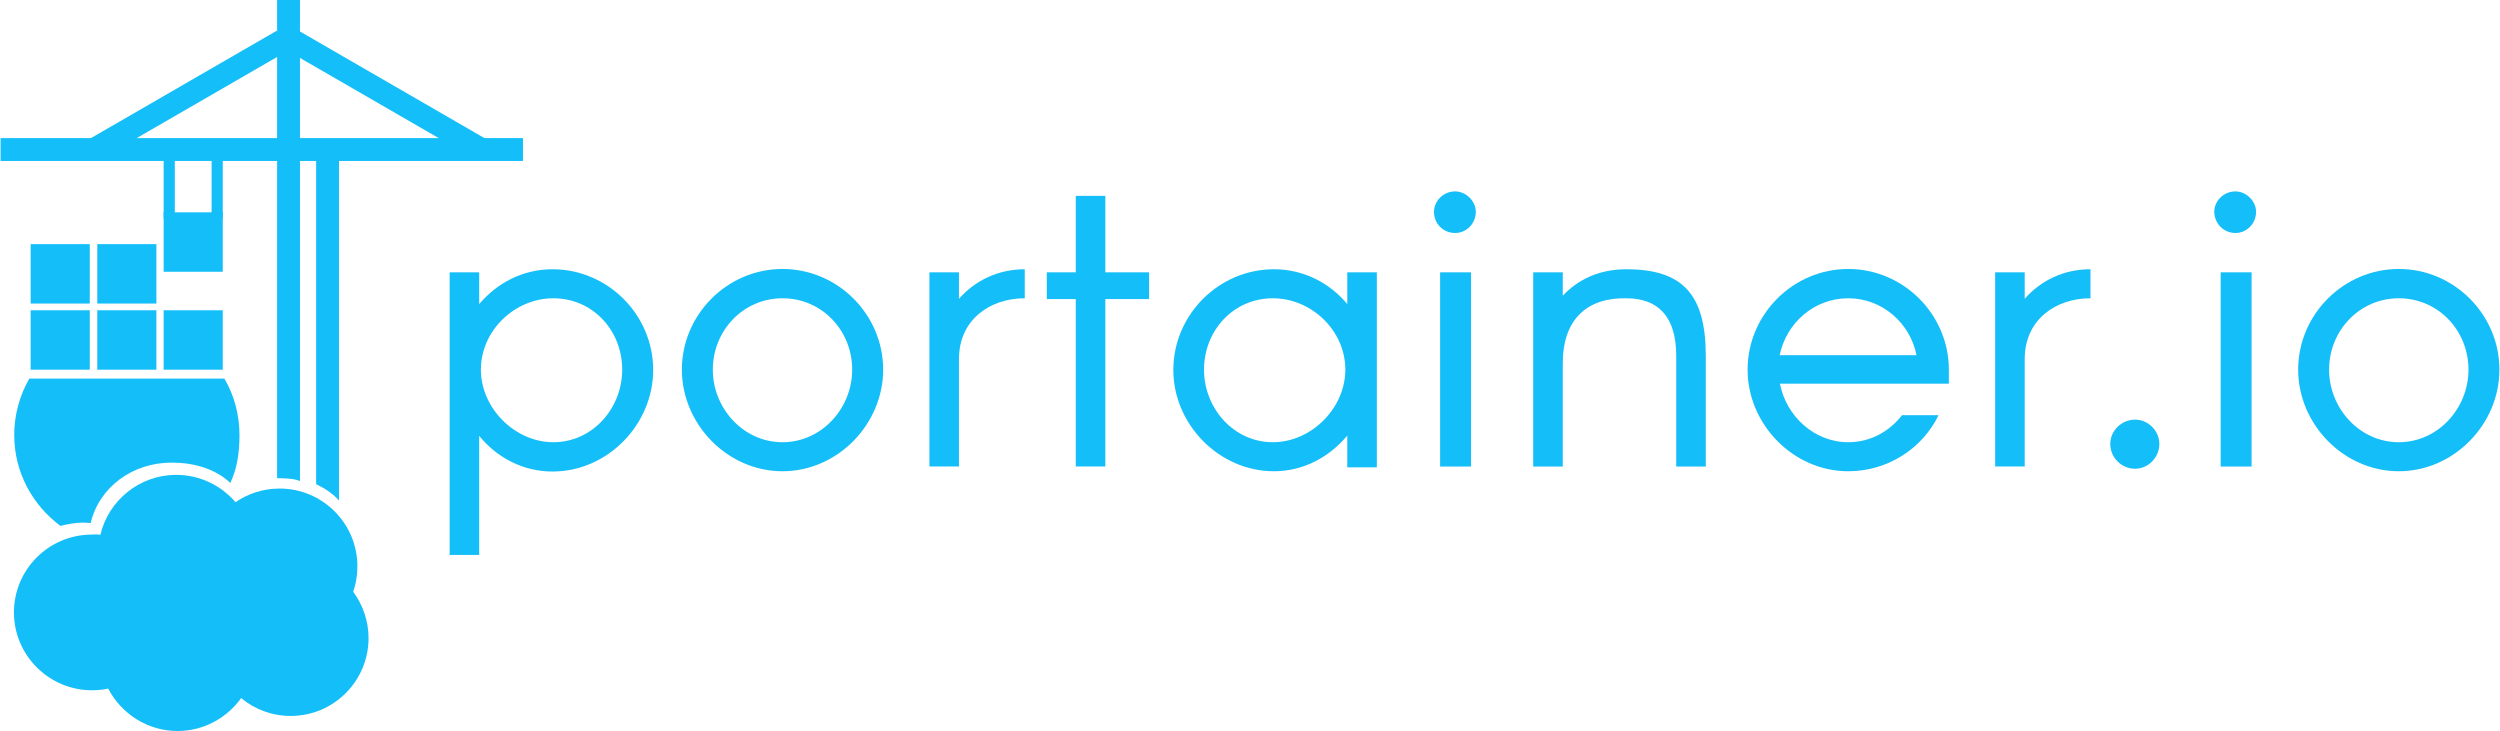 <svg height="731" viewBox=".05 0 799.9 234" width="2500" xmlns="http://www.w3.org/2000/svg"><g fill="#13bef9"><path d="m55.82 51.44h-3.57v18.49h3.57zm15.35 0h-3.57v18.49h3.57zm20.97-35.27-3.66-6.35-61.04 35.28 3.66 6.34z"/><path d="m91.78 16.17 3.66-6.35 61.04 35.28-3.66 6.34z"/><path d="m167.27 51.53v-7.32h-167.22v7.32z"/><path d="m101.06 154.96v-108.52h7.32v113.79c-1.97-2.24-4.46-3.84-7.32-5.27zm-12.49-1.88v-153.08h7.32v153.98c-2.06-.99-7.05-.9-7.32-.9zm-69.34 15.27c-8.92-6.6-14.81-17.14-14.81-29.11 0-6.34 1.69-12.59 4.82-18.04h62.46c3.21 5.45 4.82 11.7 4.82 18.04 0 5.54-.71 10.72-2.94 15.36-4.73-4.55-11.69-6.52-18.74-6.52-12.5 0-23.2 7.77-25.97 19.38-.98-.09-1.61-.18-2.59-.18-2.41.09-4.73.45-7.05 1.07zm157.5-82.16c17.67 0 32.22 14.56 32.22 32.24 0 17.42-14.55 32.51-32.22 32.51-9.46 0-17.84-4.47-23.47-11.43v38.13h-9.46v-90.47h9.46v10.18c5.71-6.79 14.01-11.16 23.47-11.16zm.27 55.37c12.58 0 22.04-10.9 22.04-23.22 0-12.59-9.46-22.86-22.04-22.86-12.31 0-23.2 10.27-23.2 22.86 0 12.32 10.89 23.22 23.2 23.22zm73.35 9.29c-17.67 0-32.21-15.09-32.21-32.51 0-17.68 14.54-32.24 32.21-32.24s32.22 14.56 32.22 32.24c0 17.42-14.55 32.51-32.22 32.51zm0-55.37c-12.58 0-22.31 10.36-22.31 22.86 0 12.32 9.73 23.22 22.31 23.22s22.31-10.9 22.31-23.22c0-12.59-9.73-22.86-22.31-22.86z" fill-rule="evenodd"/><path d="m306.84 87.17h-9.46v62.16h9.46v-34.38c0-12.69 9.99-19.47 21.06-19.47v-9.29c-8.57 0-15.98 3.66-21.06 9.46zm60.86 8.57v-8.57h-14.01v-24.47h-9.46v24.47h-9.28v8.57h9.28v53.59h9.46v-53.59z"/><path d="m407.67 150.85c-17.66 0-32.21-15.09-32.21-32.42 0-17.68 14.55-32.24 32.21-32.24 9.46 0 17.85 4.37 23.47 11.16v-10.18h9.46v62.43h-9.46v-10.18c-5.71 6.87-14.01 11.43-23.47 11.43zm-.35-9.29c12.31 0 23.2-10.9 23.2-23.22 0-12.59-10.89-22.86-23.2-22.86-12.58 0-22.04 10.27-22.04 22.86 0 12.32 9.46 23.22 22.04 23.22z" fill-rule="evenodd"/><path d="m465.68 74.58c3.57 0 6.6-2.95 6.6-6.79 0-3.4-3.12-6.52-6.6-6.52-3.84 0-6.78 3.12-6.78 6.52 0 3.84 2.94 6.79 6.78 6.79zm-4.82 74.75h9.9v-62.16h-9.9zm29.8 0h9.46v-33.04c0-14.03 7.77-21.08 20.35-20.81 10.35 0 15.97 6.07 15.97 18.39v35.46h9.46v-35.46c0-19.82-7.58-27.68-25.43-27.68-8.48 0-15.35 3.12-20.35 8.48v-7.5h-9.46z"/><path d="m623.71 118.34v4.47h-54.07c1.96 10.27 10.88 18.75 21.86 18.75 7.23 0 13.3-3.57 17.22-8.66h11.69c-5.17 10.72-16.33 17.95-28.91 17.95-17.67 0-32.21-15.09-32.21-32.51 0-17.68 14.54-32.24 32.21-32.24s32.21 14.56 32.21 32.24zm-32.21-22.86c-10.98 0-19.81 7.94-21.95 18.22h43.81c-2.05-10.28-10.97-18.22-21.86-18.22z" fill-rule="evenodd"/><path d="m647.99 87.17h-9.46v62.16h9.46v-34.38c0-12.69 9.99-19.47 21.06-19.47v-9.29c-8.66 0-15.98 3.66-21.06 9.46zm35.33 62.88c4.2 0 7.77-3.58 7.77-7.95 0-4.2-3.57-7.77-7.77-7.77-4.37 0-7.94 3.57-7.94 7.77 0 4.37 3.57 7.95 7.94 7.95zm32.13-75.47c3.57 0 6.6-2.95 6.6-6.79 0-3.4-3.12-6.52-6.6-6.52-3.84 0-6.78 3.12-6.78 6.52.09 3.84 3.03 6.79 6.78 6.79zm-4.73 74.75h9.9v-62.16h-9.9z"/><path d="m767.74 150.85c-17.67 0-32.21-15.09-32.21-32.51 0-17.68 14.54-32.24 32.21-32.24s32.21 14.56 32.21 32.24c0 17.42-14.54 32.51-32.21 32.51zm0-55.37c-12.58 0-22.31 10.36-22.31 22.86 0 12.32 9.73 23.22 22.31 23.22s22.31-10.9 22.31-23.22c0-12.59-9.73-22.86-22.31-22.86z" fill-rule="evenodd"/><path d="m49.93 78.15h-18.92v19.02h18.92zm-21.33 0h-18.92v19.02h18.92zm0 21.17h-18.92v19.02h18.92zm21.33 0h-18.92v19.02h18.92zm21.24 0h-18.92v19.02h18.92zm0-31.35h-18.92v19.02h18.92z"/><path d="m31.99 171.21c2.59-10.98 12.5-19.2 24.27-19.2 7.59 0 14.37 3.39 19.01 8.75 4.02-2.77 8.84-4.37 14.1-4.37 13.74 0 24.9 11.16 24.9 24.92 0 2.85-.45 5.53-1.34 8.12 3.03 4.11 4.91 9.29 4.91 14.83 0 13.75-11.16 24.92-24.9 24.92-6.07 0-11.6-2.15-15.88-5.72-4.55 6.34-11.96 10.54-20.35 10.54-9.64 0-18.02-5.54-22.22-13.58-1.69.36-3.39.54-5.17.54-13.75 0-24.99-11.16-24.99-24.92 0-13.75 11.15-24.92 24.99-24.92.89-.09 1.78-.09 2.67.09z" fill-rule="evenodd"/></g></svg>
